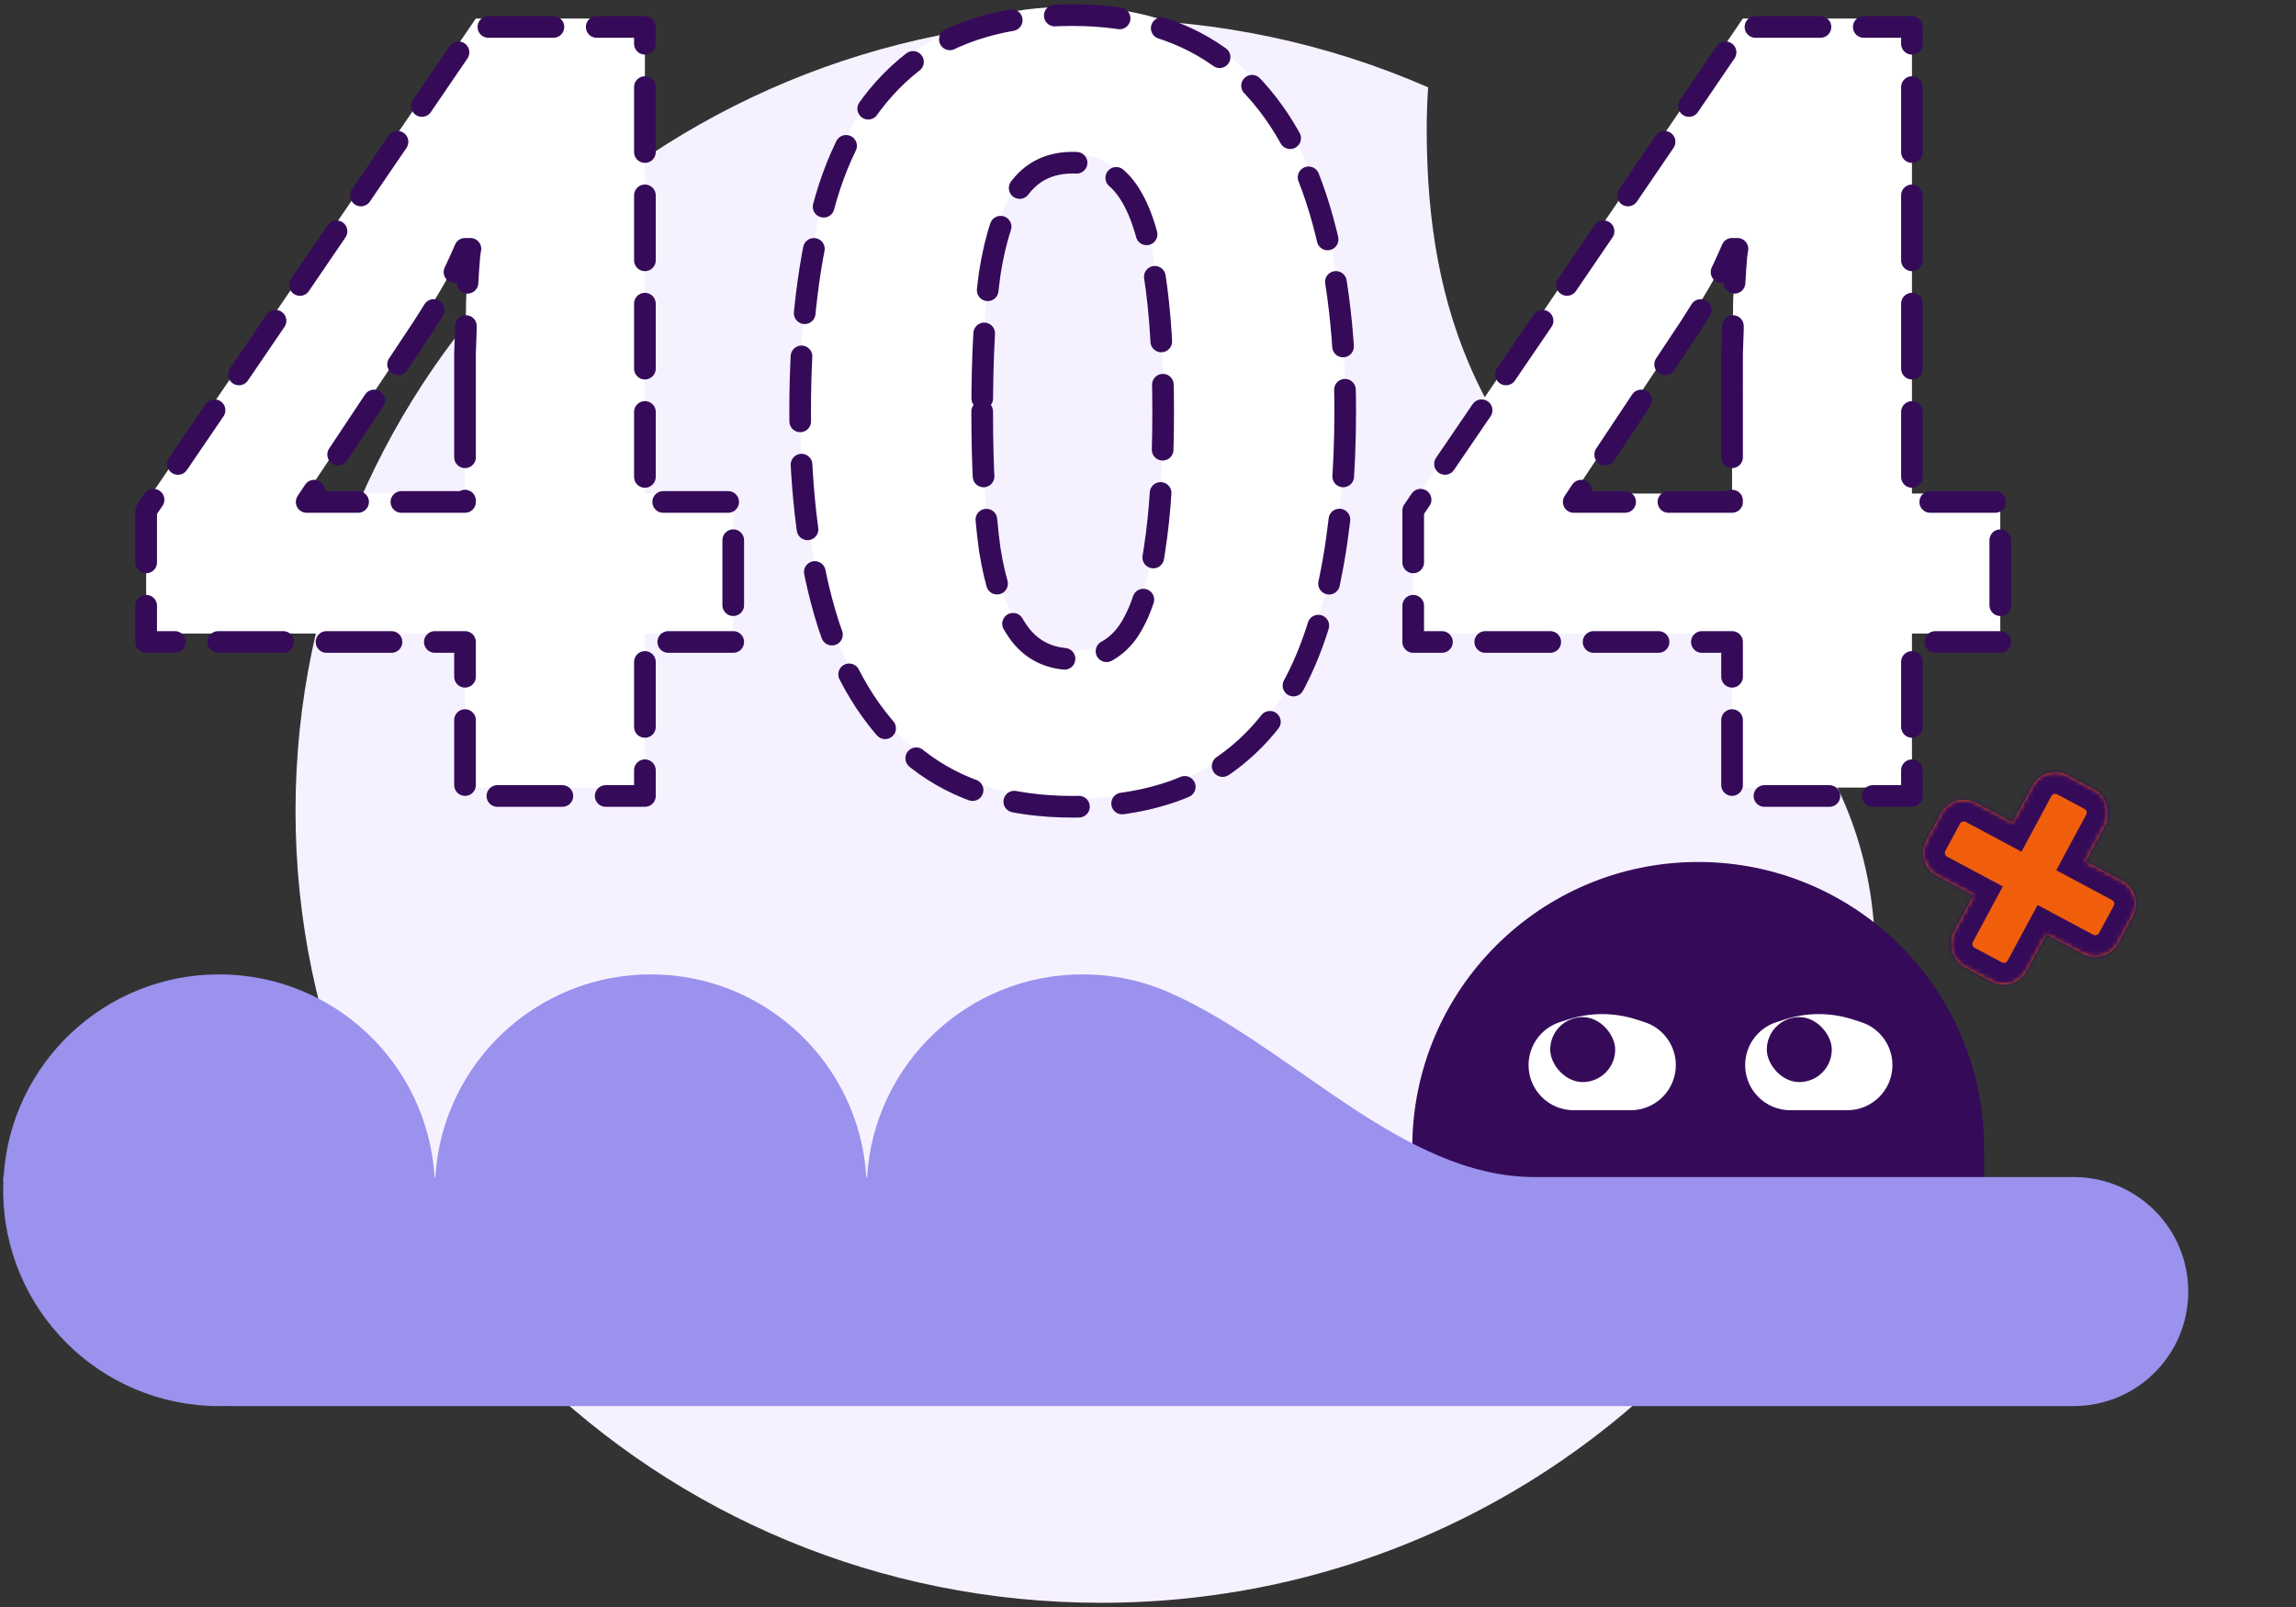 <svg width="530" height="371" viewBox="0 0 530 371" fill="none" xmlns="http://www.w3.org/2000/svg">
<rect x="0" y="0" width="530" height="371" fill="#333333" stroke="none"/>
<path d="M384.776 137.545C340.849 106.395 329.506 70.803 329.34 30.7C329.32 26.996 329.438 23.483 329.662 20.163C306.595 10.068 281.049 4.454 254.156 4.454C151.464 4.454 68.217 86.291 68.217 187.244C68.217 288.196 151.464 370.033 254.156 370.033C333.85 370.033 401.83 320.737 428.284 251.471C438.221 216.771 435.254 173.339 384.776 137.545Z" fill="#F6F1FF"/>
<path d="M461.738 146.266H441.348V181.824H399.823V146.266H326.22V115.929L402.309 4.282H441.348V113.94H461.738V146.266ZM399.823 88.328C399.823 85.842 399.823 82.941 399.823 79.625C399.988 76.144 400.071 72.746 400.071 69.43C400.237 65.949 400.403 62.965 400.568 60.478C400.734 57.826 400.9 56.168 401.066 55.505H399.823C398.331 58.986 396.839 62.136 395.347 64.954C393.855 67.607 392.031 70.591 389.876 73.906L363.27 113.94H399.823V88.328Z" fill="white"/>
<path d="M310.523 93.052C310.523 107.474 309.363 120.322 307.042 131.594C304.887 142.701 301.323 152.233 296.35 160.19C291.376 167.981 284.911 173.949 276.954 178.093C268.997 182.237 259.217 184.31 247.613 184.31C233.025 184.31 221.089 180.663 211.806 173.369C202.523 166.075 195.643 155.631 191.167 142.038C186.857 128.444 184.702 112.116 184.702 93.052C184.702 73.823 186.691 57.411 190.67 43.818C194.648 30.224 201.279 19.781 210.563 12.487C219.846 5.193 232.196 1.546 247.613 1.546C262.035 1.546 273.888 5.193 283.171 12.487C292.454 19.781 299.334 30.224 303.809 43.818C308.285 57.411 310.523 73.823 310.523 93.052ZM226.725 93.052C226.725 105.817 227.306 116.426 228.466 124.88C229.792 133.169 231.947 139.468 234.931 143.778C237.915 148.088 242.142 150.243 247.613 150.243C253.083 150.243 257.31 148.171 260.294 144.027C263.278 139.717 265.35 133.335 266.511 124.88C267.837 116.426 268.5 105.817 268.5 93.052C268.5 80.453 267.837 69.927 266.511 61.472C265.35 52.852 263.278 46.387 260.294 42.077C257.31 37.767 253.083 35.612 247.613 35.612C242.142 35.612 237.915 37.767 234.931 42.077C231.947 46.387 229.792 52.77 228.466 61.224C227.306 69.678 226.725 80.288 226.725 93.052Z" fill="white"/>
<path d="M169.258 146.266H148.868V181.824H107.342V146.266H33.739V115.929L109.829 4.282H148.868V113.94H169.258V146.266ZM107.342 88.328C107.342 85.842 107.342 82.941 107.342 79.625C107.508 76.144 107.591 72.746 107.591 69.43C107.756 65.949 107.922 62.965 108.088 60.478C108.254 57.826 108.42 56.168 108.585 55.505H107.342C105.85 58.986 104.358 62.136 102.866 64.954C101.374 67.607 99.551 70.591 97.396 73.906L70.789 113.94H107.342V88.328Z" fill="white"/>
<path d="M461.738 148.208H441.348V183.766H399.823V148.208H326.22V117.872L402.309 6.224H441.348V115.883H461.738V148.208ZM399.823 90.271C399.823 87.784 399.823 84.883 399.823 81.568C399.988 78.087 400.071 74.688 400.071 71.373C400.237 67.892 400.403 64.908 400.568 62.421C400.734 59.769 400.9 58.111 401.066 57.448H399.823C398.331 60.929 396.839 64.079 395.347 66.897C393.855 69.549 392.031 72.533 389.876 75.849L363.27 115.883H399.823V90.271Z" stroke="#350B59" stroke-width="5" stroke-linecap="round" stroke-linejoin="round" stroke-dasharray="15 10"/>
<path d="M310.523 94.995C310.523 109.417 309.363 122.264 307.042 133.537C304.887 144.643 301.323 154.175 296.35 162.132C291.376 169.924 284.911 175.891 276.954 180.036C268.997 184.18 259.217 186.252 247.613 186.252C233.025 186.252 221.089 182.605 211.806 175.311C202.523 168.017 195.643 157.574 191.167 143.98C186.857 130.387 184.702 114.058 184.702 94.995C184.702 75.765 186.691 59.354 190.67 45.76C194.648 32.167 201.279 21.723 210.563 14.43C219.846 7.136 232.196 3.489 247.613 3.489C262.035 3.489 273.888 7.136 283.171 14.43C292.454 21.723 299.334 32.167 303.809 45.76C308.285 59.354 310.523 75.765 310.523 94.995ZM226.725 94.995C226.725 107.759 227.306 118.369 228.466 126.823C229.792 135.112 231.947 141.411 234.931 145.721C237.915 150.031 242.142 152.186 247.613 152.186C253.083 152.186 257.31 150.114 260.294 145.97C263.278 141.66 265.35 135.277 266.511 126.823C267.837 118.369 268.5 107.759 268.5 94.995C268.5 82.396 267.837 71.87 266.511 63.415C265.35 54.795 263.278 48.33 260.294 44.02C257.31 39.71 253.083 37.555 247.613 37.555C242.142 37.555 237.915 39.71 234.931 44.02C231.947 48.33 229.792 54.712 228.466 63.166C227.306 71.621 226.725 82.23 226.725 94.995Z" stroke="#350B59" stroke-width="5" stroke-linecap="round" stroke-linejoin="round" stroke-dasharray="15 10"/>
<path d="M169.258 148.208H148.868V183.766H107.342V148.208H33.739V117.872L109.829 6.224H148.868V115.883H169.258V148.208ZM107.342 90.271C107.342 87.784 107.342 84.883 107.342 81.568C107.508 78.087 107.591 74.688 107.591 71.373C107.756 67.892 107.922 64.908 108.088 62.421C108.254 59.769 108.42 58.111 108.585 57.448H107.342C105.85 60.929 104.358 64.079 102.866 66.897C101.374 69.549 99.551 72.533 97.396 75.849L70.789 115.883H107.342V90.271Z" stroke="#350B59" stroke-width="5" stroke-linecap="round" stroke-linejoin="round" stroke-dasharray="15 10"/>
<path d="M326 265C326 228.549 355.549 199 392 199C428.451 199 458 228.549 458 265V319H326V265Z" fill="#350B59"/>
<path d="M352.844 245.893C352.844 241.374 355.757 237.37 360.056 235.979L361.968 235.361C367.088 233.704 372.6 233.704 377.72 235.361L379.631 235.979C383.931 237.37 386.844 241.374 386.844 245.893C386.844 251.647 382.179 256.312 376.424 256.312H363.263C357.509 256.312 352.844 251.647 352.844 245.893Z" fill="white"/>
<path d="M402.844 245.893C402.844 241.374 405.757 237.37 410.056 235.979L411.968 235.361C417.088 233.704 422.6 233.704 427.72 235.361L429.631 235.979C433.931 237.37 436.844 241.374 436.844 245.893C436.844 251.647 432.179 256.312 426.424 256.312H413.263C407.509 256.312 402.844 251.647 402.844 245.893Z" fill="white"/>
<rect x="357.844" y="234.812" width="15" height="15" rx="7.5" fill="#350B59"/>
<rect x="407.844" y="234.812" width="15" height="15" rx="7.5" fill="#350B59"/>
<path d="M447.103 202.182C444.18 200.62 443.083 196.989 444.653 194.071L448.019 187.814C449.589 184.896 453.232 183.796 456.154 185.358L489.881 203.375C492.803 204.937 493.9 208.568 492.33 211.486L488.964 217.742C487.394 220.661 483.752 221.76 480.829 220.199L447.103 202.182Z" fill="#F05E0C"/>
<rect width="19.104" height="50.237" rx="6" transform="matrix(0.882 0.471 -0.474 0.881 471.968 176.158)" fill="#F05E0C"/>
<mask id="path-15-inside-1_7060_43227" fill="white">
<path fill-rule="evenodd" clip-rule="evenodd" d="M444.653 194.069C443.083 196.987 444.179 200.619 447.102 202.18L455.54 206.688L451.007 215.112C449.437 218.031 450.534 221.662 453.457 223.223L459.723 226.571C462.646 228.132 466.288 227.033 467.858 224.114L472.39 215.69L480.828 220.198C483.751 221.759 487.393 220.659 488.963 217.741L492.329 211.485C493.899 208.567 492.803 204.935 489.88 203.374L481.442 198.866L485.975 190.441C487.545 187.523 486.448 183.892 483.525 182.33L477.259 178.983C474.336 177.421 470.694 178.521 469.124 181.439L464.592 189.864L456.154 185.356C453.231 183.795 449.589 184.895 448.019 187.813L444.653 194.069Z"/>
</mask>
<path d="M447.102 202.18L449.471 197.777L449.471 197.777L447.102 202.18ZM455.54 206.688L459.95 209.044L462.319 204.641L457.909 202.285L455.54 206.688ZM453.457 223.223L451.088 227.627L453.457 223.223ZM459.723 226.571L462.092 222.168L459.723 226.571ZM472.39 215.69L474.759 211.287L470.349 208.931L467.98 213.334L472.39 215.69ZM480.828 220.198L478.459 224.601L480.828 220.198ZM488.963 217.741L493.373 220.097L493.373 220.097L488.963 217.741ZM492.329 211.485L487.919 209.129L487.919 209.129L492.329 211.485ZM489.88 203.374L492.249 198.971L492.249 198.971L489.88 203.374ZM481.442 198.866L477.032 196.51L474.663 200.913L479.073 203.269L481.442 198.866ZM483.525 182.33L485.894 177.927L483.525 182.33ZM477.259 178.983L474.89 183.386L477.259 178.983ZM469.124 181.439L473.534 183.795L469.124 181.439ZM464.592 189.864L462.223 194.267L466.633 196.623L469.002 192.22L464.592 189.864ZM456.154 185.356L453.785 189.759L456.154 185.356ZM449.471 197.777C448.984 197.517 448.801 196.912 449.063 196.425L440.243 191.713C437.364 197.063 439.375 203.721 444.733 206.583L449.471 197.777ZM457.909 202.285L449.471 197.777L444.733 206.583L453.171 211.091L457.909 202.285ZM455.418 217.468L459.95 209.044L451.13 204.332L446.597 212.756L455.418 217.468ZM455.826 218.82C455.339 218.56 455.156 217.955 455.418 217.468L446.597 212.756C443.719 218.106 445.729 224.764 451.088 227.627L455.826 218.82ZM462.092 222.168L455.826 218.82L451.088 227.627L457.354 230.974L462.092 222.168ZM463.448 221.758C463.186 222.245 462.579 222.428 462.092 222.168L457.354 230.974C462.712 233.837 469.39 231.82 472.268 226.47L463.448 221.758ZM467.98 213.334L463.448 221.758L472.268 226.47L476.801 218.046L467.98 213.334ZM483.197 215.794L474.759 211.287L470.021 220.093L478.459 224.601L483.197 215.794ZM484.553 215.385C484.291 215.871 483.684 216.055 483.197 215.794L478.459 224.601C483.818 227.463 490.495 225.447 493.373 220.097L484.553 215.385ZM487.919 209.129L484.553 215.385L493.373 220.097L496.739 213.841L487.919 209.129ZM487.511 207.777C487.998 208.037 488.181 208.642 487.919 209.129L496.739 213.841C499.618 208.491 497.607 201.833 492.249 198.971L487.511 207.777ZM479.073 203.269L487.511 207.777L492.249 198.971L483.811 194.463L479.073 203.269ZM481.565 188.085L477.032 196.51L485.852 201.222L490.385 192.797L481.565 188.085ZM481.156 186.734C481.643 186.994 481.826 187.599 481.565 188.085L490.385 192.797C493.263 187.447 491.253 180.79 485.894 177.927L481.156 186.734ZM474.89 183.386L481.156 186.734L485.894 177.927L479.628 174.58L474.89 183.386ZM473.534 183.795C473.796 183.309 474.403 183.126 474.89 183.386L479.628 174.58C474.27 171.717 467.592 173.734 464.714 179.083L473.534 183.795ZM469.002 192.22L473.534 183.795L464.714 179.083L460.181 187.508L469.002 192.22ZM453.785 189.759L462.223 194.267L466.961 185.461L458.523 180.953L453.785 189.759ZM452.429 190.169C452.691 189.683 453.298 189.499 453.785 189.759L458.523 180.953C453.164 178.091 446.487 180.107 443.609 185.457L452.429 190.169ZM449.063 196.425L452.429 190.169L443.609 185.457L440.243 191.713L449.063 196.425Z" fill="#350B59" mask="url(#path-15-inside-1_7060_43227)"/>
<path fill-rule="evenodd" clip-rule="evenodd" d="M269.939 229.145C298.023 241.497 323.572 271.743 354.252 271.743H478.695C493.294 271.743 505.13 283.578 505.13 298.178C505.13 312.778 493.294 324.613 478.695 324.613H249.896H150.233H53.609C53.093 324.613 52.58 324.605 52.067 324.591C51.57 324.605 51.071 324.613 50.571 324.613C23.049 324.613 0.739 302.303 0.739 274.782C0.739 274.281 0.747 273.782 0.761 273.285C0.747 272.773 0.739 272.259 0.739 271.743H0.83C2.401 245.637 24.07 224.95 50.571 224.95C77.071 224.95 98.74 245.637 100.311 271.743H100.493C102.063 245.637 123.732 224.95 150.233 224.95C176.734 224.95 198.403 245.637 199.973 271.743H200.156C201.726 245.637 223.395 224.95 249.896 224.95C257.026 224.95 263.806 226.448 269.939 229.145Z" fill="#9A92ED"/>
</svg>
